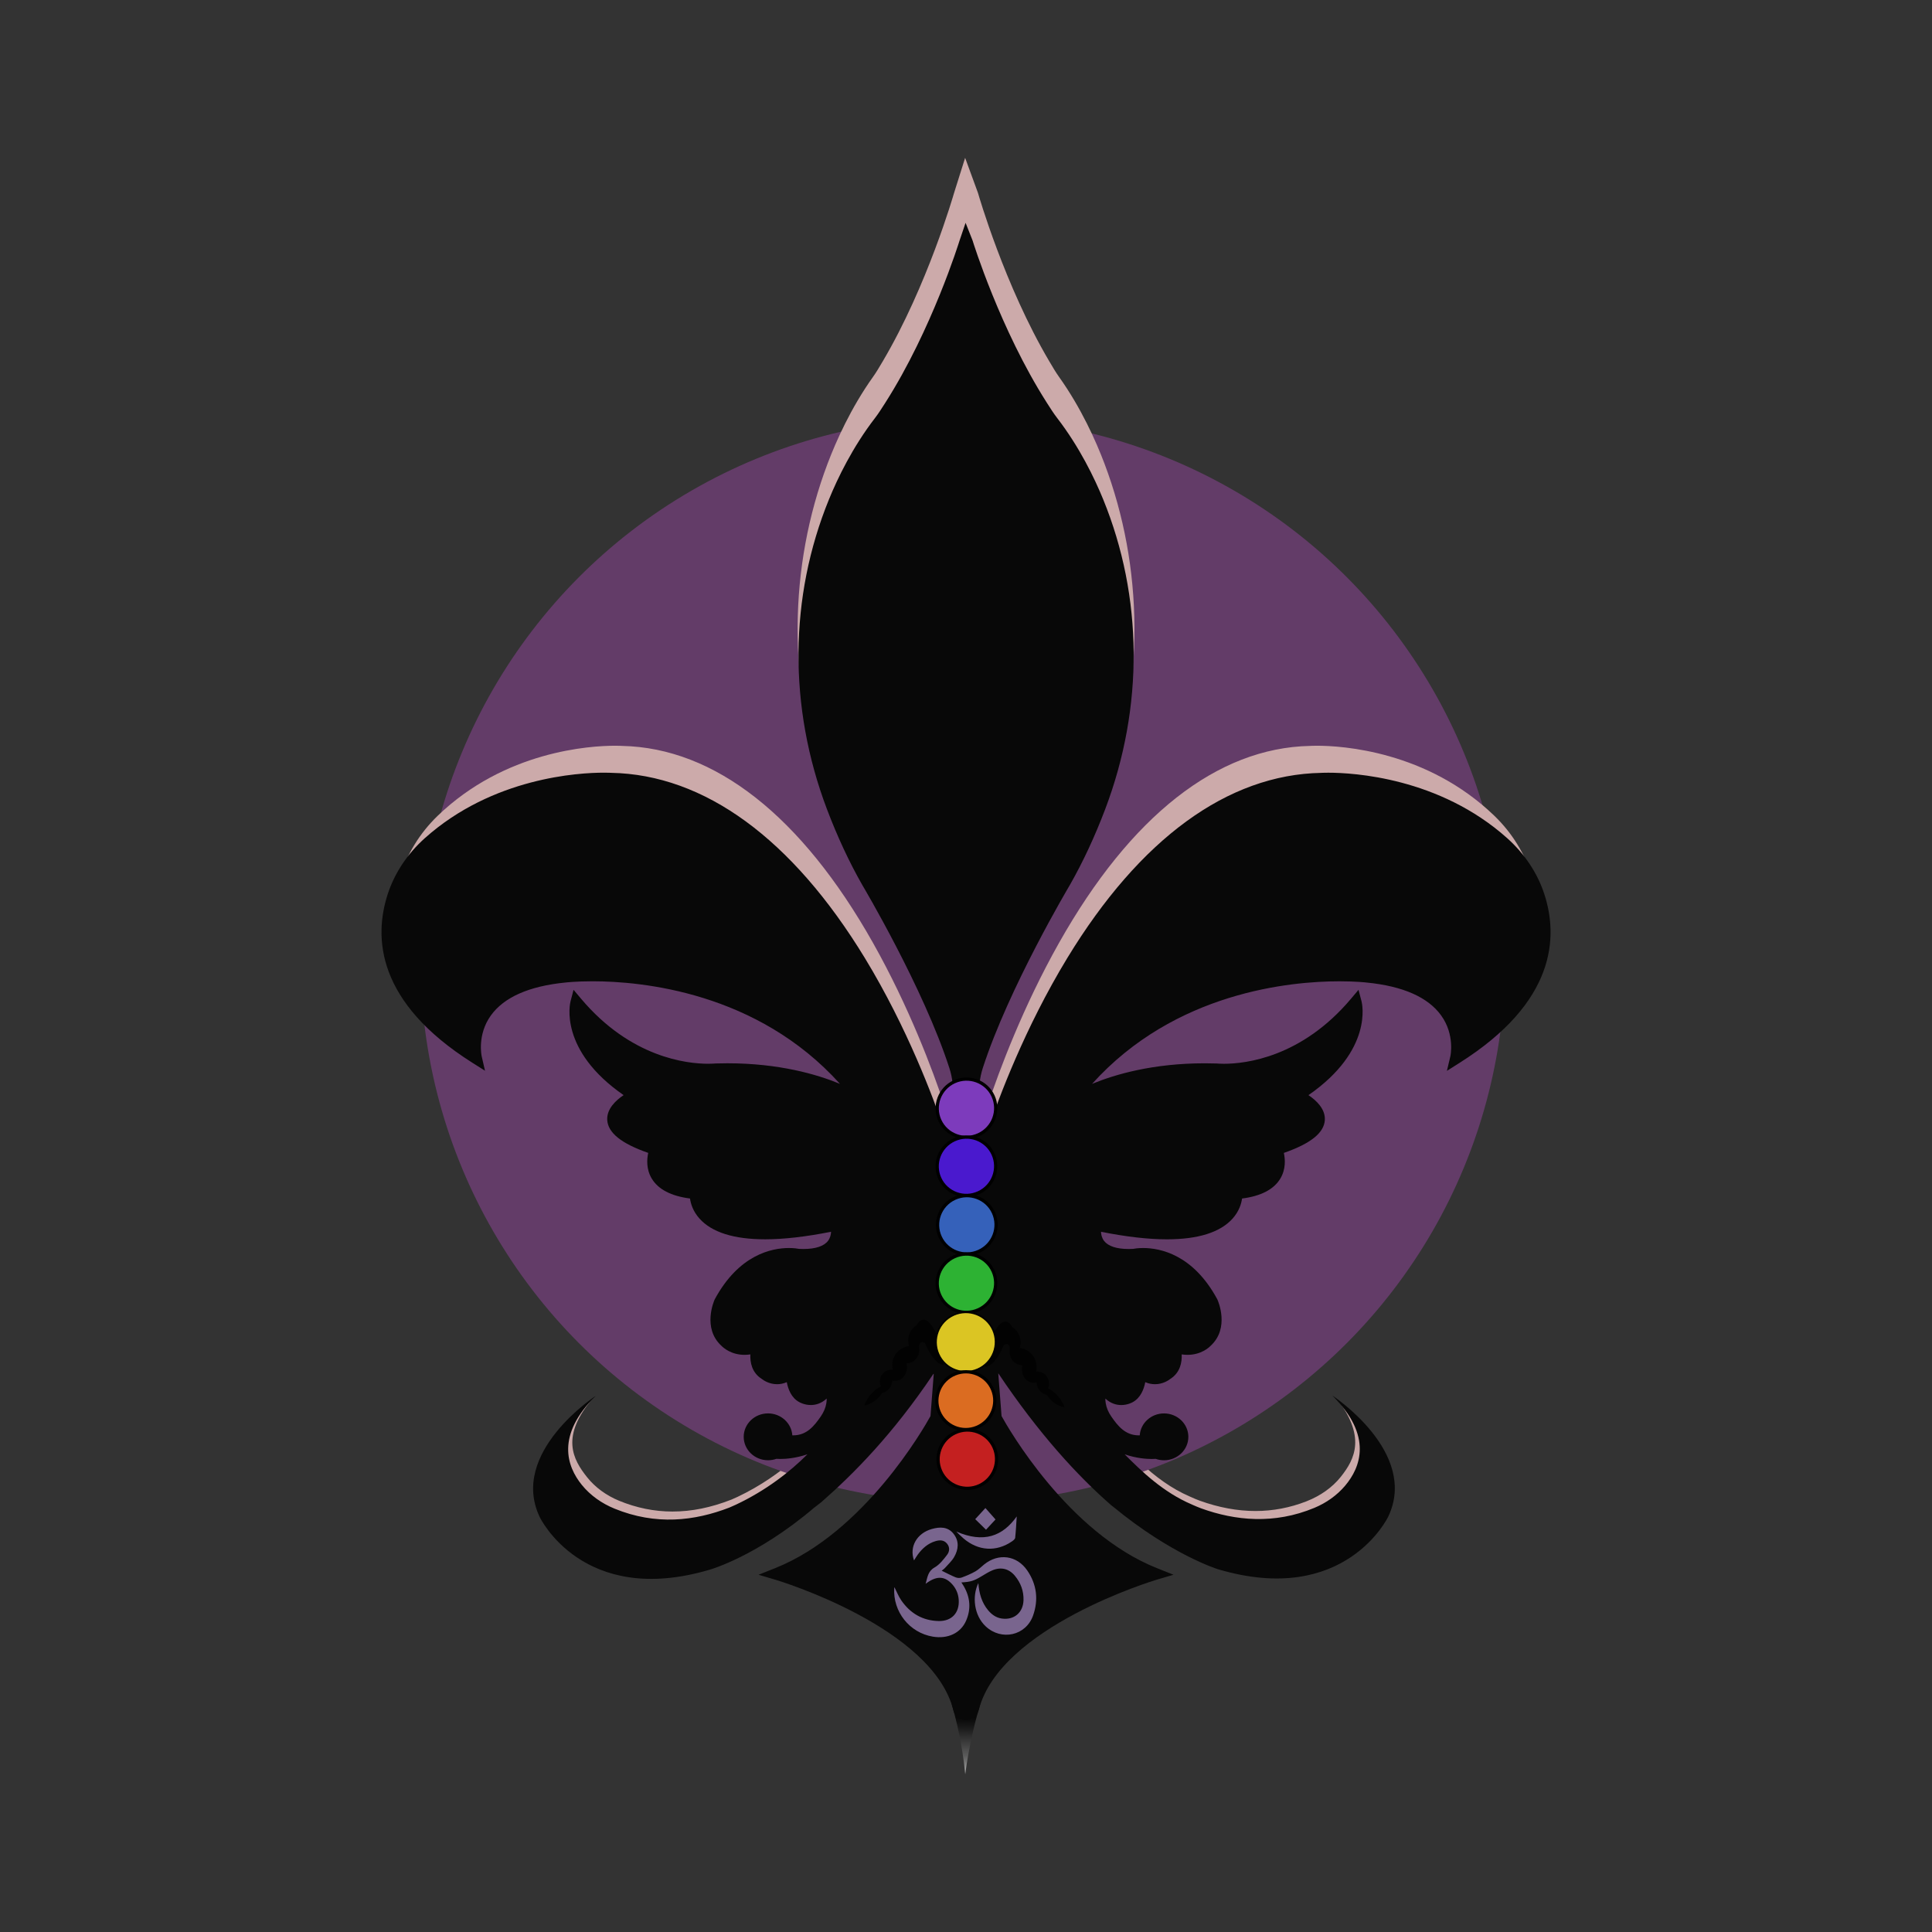 <svg xmlns="http://www.w3.org/2000/svg" xmlns:xlink="http://www.w3.org/1999/xlink" version="1.1" id="Layer_1" x="0px" y="0px" viewBox="0 0 1200 1200" style="enable-background:new 0 0 1200 1200;" xml:space="preserve" width="1200" height="1200">
<rect x="0" y="0" width="1200" height="1200" fill="#333333" stroke="none"/>
<style type="text/css">
	.st0{fill:url(#SVGID_1_);}
	.st1{fill:#CCAAAA;}
	.st2{fill:#633C68;}
	.st3{fill:#080808;}
	.st4{fill:#020202;}
	.st5{fill:#7D3BBC;stroke:#000000;stroke-width:2;stroke-miterlimit:10;}
	.st6{fill:#4A19CE;stroke:#000000;stroke-width:2;stroke-miterlimit:10;}
	.st7{fill:#3561BA;stroke:#000000;stroke-width:2;stroke-miterlimit:10;}
	.st8{fill:#2DB233;stroke:#000000;stroke-width:2;stroke-miterlimit:10;}
	.st9{fill:#DBC523;stroke:#000000;stroke-miterlimit:10;}
	.st10{fill:#DB6C21;stroke:#000000;stroke-width:2;stroke-miterlimit:10;}
	.st11{fill:#C42020;stroke:#000000;stroke-width:2;stroke-miterlimit:10;}
	.st12{fill:#79658E;}
	.st13{fill:url(#SVGID_2_);}
</style>
<linearGradient id="SVGID_1_" gradientUnits="userSpaceOnUse" x1="599.951" y1="1061.71" x2="599.242" y2="1108.296">
	<stop offset="0.113" style="stop-color:#080808"></stop>
	<stop offset="0.237" style="stop-color:#181818"></stop>
	<stop offset="0.479" style="stop-color:#424242"></stop>
	<stop offset="0.564" style="stop-color:#525252"></stop>
	<stop offset="0.613" style="stop-color:#5A5A5A"></stop>
	<stop offset="0.689" style="stop-color:#6F6F6F"></stop>
	<stop offset="0.782" style="stop-color:#939393"></stop>
	<stop offset="0.889" style="stop-color:#C4C4C4"></stop>
	<stop offset="1" style="stop-color:#FFFFFF"></stop>
</linearGradient>
<path class="st0" d="M591.15,1058.54c1.27,4.36,2.48,8.94,3.57,13.74c2.42,10.61,3.92,20.59,4.81,29.7  c1.11-8.34,2.69-17.32,4.89-26.81c1.36-5.86,2.86-11.42,4.43-16.68C602.95,1058.51,597.05,1058.52,591.15,1058.54z"></path>
<path class="st1" d="M708.76,908.96c8.77,8.05,18.53,15.52,30.35,20.6c2.47,1.13,4.37,1.92,6.17,2.57  c11.72,4.23,23.34,6.38,34.51,6.38c10.85,0,21.51-2.03,31.69-6.02c8.74-3.43,16.09-8.67,21.25-15.13  c8.92-11.17,16.11-25.32-3.3-49.83l23.11,29.96c9.32,15.5,14.31,26.95,7.62,41.05c-0.18,0.39-18.89,38.9-69.34,38.9  c-11.34,0-23.58-1.95-36.36-5.8c-0.29-0.09-29-9.22-64.7-38.99l-1.3-1.02c-23.35-20.61-45.99-47.16-67.39-78.96l-0.74-1.79  l-40.6-0.89l-0.82,2.7c-20.16,29.9-41.63,54.51-67.33,77.25l-4.27,3.33c-34.86,29.99-64.03,38.54-64.32,38.62  c-12.77,3.84-25.01,5.79-36.35,5.79c-50.44,0-69.16-38.52-69.35-38.91c-6.52-13.74-3.84-27.08,4.86-42.19l26.41-28.42  c-20.79,23.95-12.68,38.38-3.85,49.43c4.96,6.21,11.79,11.23,19.75,14.52c10.79,4.46,21.96,6.73,33.19,6.73  c11.93,0,23.94-2.43,36.7-7.43l3.77-1.69c14.57-6.91,26.24-15.35,34.89-22.84l105.61-104.9L708.76,908.96z"></path>
<ellipse class="st2" cx="598.04" cy="596.37" rx="336.82" ry="336.83"></ellipse>
<path class="st1" d="M899.01,613.61c-11.71-9.76-17.56-27.32-29.27-36.1s-17.56-9.76-36.1-12.68s-70.25,7.81-110.26,20.49  s-33.18,20.49-58.54,43.91s-18.54,24.39-29.27,39.03c-10.73,14.64-10.73,18.54-21.47,26.35c-10.73,7.81-13.66,7.81-20.49,6.83  c-6.83-0.98-21.47-11.71-21.47-11.71l-3.9-10.73c0,0-14.64-36.1-18.54-40.01s-40.01-35.13-57.57-41.96  c-17.56-6.83-74.16-22.44-94.65-29.27c-20.49-6.83-83.91,4.88-83.91,4.88l-24.72,52.04l0.33,14.96  c-62.88-42.92-48.15-70.6-40.75-94.95c4.33-14.23,12.4-27.35,23.35-37.92c41.87-40.43,94.91-43.58,110.17-43.58  c2.43,0,3.97,0.08,4.5,0.11c57.52,1.23,111.39,43.53,155.79,122.33c22.43,39.82,37.06,79.03,44.34,100.84  c6.39-8.13,6.99-17.8,4.44-26.34c-15.48-51.81-56.37-117.33-56.73-117.99c-8.02-15.2-15.24-31.96-21.55-49.96  c-23.55-67.23-23.08-139.79,1.33-204.33c5.25-13.87,14.4-34.46,28.23-53.84c1.92-2.69,3.78-5.84,5.57-8.88l0.51-0.86  c27.67-46.88,43.97-103.61,44.13-104.17l6.95-22.07l7.97,21.77l0.09,0.3c0.16,0.57,16.46,57.29,44.13,104.17l0.49,0.83  c1.8,3.05,3.66,6.21,5.59,8.91c13.83,19.38,22.99,39.97,28.24,53.84c24.41,64.53,24.89,137.1,1.33,204.33  c-6.31,18-13.53,34.77-21.47,49.82c-0.44,0.8-44.67,70.3-60.17,122.04c-2.57,8.59,5.41,14.04,7.81,22.39  c7.29-21.82,21.9-61.01,44.32-100.8c44.4-78.8,98.27-121.1,155.79-122.33c0.52-0.03,2.07-0.11,4.5-0.11  c15.26,0,68.3,3.14,110.17,43.58c10.95,10.58,19.03,23.69,23.35,37.92c7.4,24.35,21.05,54.55-41.83,97.47l5.37-23.91  C915.11,618.25,910.72,623.37,899.01,613.61z"></path>
<path class="st3" d="M599.54,1068.38c3.96,0.13,7.41-2.55,8.4-6.38c13.26-51.6,109.33-80.47,110.34-80.77l10.62-3.13l-10.28-4.09  c-55.39-22.04-92.48-87.12-96.54-94.48l-2.04-26.57c25.25,37.67,49.36,63.8,70.05,81.87l1.33,1.04  c36.36,29.99,65.08,38.8,65.08,38.8c79.02,23.5,105.71-32.58,105.71-32.58c19.22-40.06-34.7-75.31-34.7-75.31  c25.36,25.04,17.49,44.72,8.02,55.96c-5.15,6.11-11.81,10.76-19.18,13.83c-24.84,10.34-49.08,8-70.35,0.28  c-1.42-0.52-3.71-1.48-5.09-2.1l-0.59-0.27c-17.77-7.55-31.23-20.6-41.76-31.17c7.28,2.47,13.41,2.89,16.76,2.89  c1.05,0,1.9-0.04,2.5-0.08c1.65,0.58,3.39,0.88,5.18,0.88c8.33,0,15.11-6.53,15.11-14.55c0-8.02-6.78-14.55-15.11-14.55  c-8.01,0-14.59,6.03-15.08,13.62c-0.2,0.01-0.4,0.01-0.6,0.01c-8.34,0-13.02-5.81-17.11-11.77c-1.81-2.63-2.96-5.37-3.42-8.15  c-0.22-1.32-0.26-2.26-0.21-2.93c3.46,3.24,7.13,4.02,9.85,4.02c3.97,0,6.9-1.65,7.08-1.77c4.91-2.63,6.98-8,7.84-12.44  c1.95,0.84,3.96,1.27,6.04,1.27c4.96,0,8.51-2.49,9.56-3.32c6.17-3.93,7.24-10.38,7.02-15.19c1.23,0.18,2.44,0.27,3.62,0.27  c8.42,0,13.32-4.55,14.36-5.62c12.01-11.02,4.55-27.98,4.22-28.7l-0.12-0.24c-14.95-27.66-35.29-31.79-46.07-31.79  c-3.16,0-5.38,0.36-6.25,0.54c-0.94,0.05-1.85,0.07-2.72,0.07c-7.45,0-12.72-1.74-15.25-5.03c-1.39-1.81-1.84-3.93-1.91-5.67  c15.58,3.11,29.33,4.69,40.93,4.69c19.43,0,33.17-4.34,40.82-12.9c4.04-4.52,5.42-9.24,5.87-12.44c11.79-1.52,19.78-5.69,23.8-12.44  c3.45-5.79,3.01-11.98,2.15-15.89c16.66-5.78,25-12.48,25.46-20.43c0.4-6.93-5.42-12.27-10.17-15.45  c40.35-27.95,33.29-57.02,32.96-58.29l-1.87-7.12l-4.75,5.63c-30.69,36.37-65.4,40.3-78.9,40.3c-2.6,0-4.09-0.16-4.1-0.16  l-0.31-0.02c-2.52-0.08-5-0.12-7.42-0.12c-32.08,0-55.62,6.84-70.01,12.78c51.47-57.18,123.49-63.71,153.6-63.71  c10.45,0,16.85,0.76,17,0.78c22.52,2.23,38.07,9.11,46.23,20.45c8.63,11.99,5.75,25.16,5.72,25.28l-2.16,9.12l7.92-5.01  c59.54-37.63,61.43-77.85,52.52-104.96c-4.25-12.96-12.21-24.91-23.01-34.57c-42.19-37.72-95.72-40.65-111.12-40.65  c-2.85,0-4.48,0.1-4.42,0.1c0,0,0,0,0,0c-58.03,1.09-112.56,40.86-157.69,115.02c-26.59,43.69-42.78,87.67-48.57,104.73  c-6.38-11-7.88-24.16-3.9-36.44c16.12-49.85,53.76-113.15,54.18-113.85c8.09-14.21,15.46-30.04,21.9-47.05  c23.96-63.31,23.48-131.63-1.34-192.37c-5.32-13.02-14.61-32.36-28.62-50.54c-2.09-2.71-4.06-5.81-5.96-8.79l-0.5-0.79  c-28.85-45.25-45.8-99.89-45.96-100.44l-0.04-0.14l-4.35-10.99l-3.78,11.13c-0.17,0.55-17.11,55.19-45.96,100.44l-0.52,0.82  c-1.9,2.98-3.86,6.06-5.94,8.77c-14.01,18.17-23.3,37.51-28.62,50.54c-24.82,60.74-25.3,129.06-1.34,192.37  c6.44,17.01,13.8,32.84,21.94,47.12c0.38,0.63,38.09,64.05,54.19,113.94c3.94,12.21,2.45,25.3-3.95,36.29  c-5.78-17.05-21.97-61.03-48.57-104.74C492,520.88,437.47,481.11,379.61,480.02c-0.07,0-1.7-0.1-4.59-0.1  c-15.4,0-68.93,2.93-111.12,40.65c-10.8,9.65-18.75,21.61-23.01,34.57c-8.9,27.12-7.02,67.34,52.52,104.96l7.83,4.94l-2.07-9.03  c-0.03-0.13-2.91-13.3,5.72-25.29c8.16-11.34,23.71-18.22,46.32-20.46c0.06-0.01,6.46-0.77,16.91-0.77  c30.11,0,102.13,6.53,153.6,63.71c-14.38-5.93-37.92-12.78-70-12.78c-2.42,0-4.9,0.04-7.42,0.12l-0.3,0.02  c-0.01,0-1.5,0.16-4.11,0.16c-13.5,0-48.21-3.93-78.9-40.3l-4.75-5.63l-1.87,7.12c-0.33,1.27-7.39,30.34,32.96,58.29  c-4.75,3.18-10.57,8.53-10.17,15.45c0.46,7.95,8.79,14.65,25.46,20.43c-0.86,3.91-1.3,10.09,2.15,15.89  c4.02,6.75,12.02,10.92,23.8,12.44c0.44,3.2,1.82,7.92,5.86,12.44c7.65,8.56,21.38,12.9,40.82,12.9c11.61,0,25.36-1.58,40.94-4.69  c-0.08,1.73-0.52,3.82-1.88,5.63c-2.51,3.32-7.8,5.08-15.29,5.08c-0.87,0-1.77-0.02-2.72-0.07c-0.87-0.17-3.08-0.54-6.25-0.54  c-10.79,0-31.12,4.13-46.07,31.79l-0.12,0.24c-0.32,0.72-7.79,17.68,4.22,28.7c1.04,1.07,5.93,5.62,14.36,5.62  c1.19,0,2.4-0.09,3.62-0.27c-0.22,4.82,0.85,11.26,7.02,15.19c1.05,0.83,4.6,3.32,9.56,3.32c2.07,0,4.09-0.42,6.03-1.27  c0.85,4.43,2.89,9.78,7.72,12.36c0.32,0.19,3.25,1.85,7.22,1.84c2.72,0,6.39-0.77,9.84-4.01c0.04,0.67,0.01,1.62-0.21,2.93  c-0.46,2.77-1.62,5.51-3.42,8.14c-4.09,5.95-8.78,11.77-17.11,11.77c-0.2,0-0.4,0-0.6-0.01c-0.5-7.59-7.07-13.62-15.08-13.62  c-8.33,0-15.11,6.53-15.11,14.55c0,8.02,6.78,14.55,15.11,14.55c1.79,0,3.52-0.29,5.18-0.88c0.6,0.04,1.45,0.08,2.5,0.08  c3.35,0,9.49-0.43,16.79-2.9c-10.73,10.79-25.83,22.57-44.55,31.35l-3.85,1.71c-21.73,8.42-45.77,11.19-71.42,0.7  c-7.88-3.22-15.02-8.19-20.37-14.82c-9.17-11.36-16.15-30.72,8.65-55.2c0,0-53.92,35.25-34.7,75.31c0,0,26.69,56.09,105.71,32.58  c0,0,29.17-8.23,64.7-38.45l4.27-3.29c20.59-18.01,44.73-42.5,69.84-79.88c0.08,0,0.16,0.04,0.17,0.13l-2.01,26.12  c-4.05,7.37-41.15,72.44-96.54,94.48l-10.28,4.09l10.62,3.13c1.01,0.3,97.62,29.32,110.45,81.21  C593.01,1065.85,596.03,1068.27,599.54,1068.38L599.54,1068.38z"></path>
<path class="st4" d="M582.25,829.86c0,0-6.83-17.44-12.93-6.71c-0.97,0.6-2.37,1.65-3.48,3.37c-2.65,4.12-1.48,8.67-1.24,9.55  c-0.75,0.09-5.23,0.74-8.19,4.86c-3.12,4.35-2.06,9.09-1.89,9.78c-0.49-0.03-3.64-0.18-5.96,2.22c-2.03,2.09-2.62,5.3-1.52,8.19  c-1.46,0.79-3.35,2.02-5.2,3.9c-2.9,2.93-4.33,6.04-5.04,7.97c0.35-0.07,0.85-0.18,1.42-0.35c0.75-0.22,3.08-0.96,5.53-2.87  c2.07-1.61,3.36-3.38,4.11-4.59c0.81-0.17,2.12-0.56,3.37-1.59c2.68-2.18,2.93-5.42,2.97-6.06c0.85,0.13,3.31,0.4,5.57-1.07  c2.85-1.86,4.18-5.74,3.22-9.66c0.75-0.02,3.13-0.16,5.2-1.95c3.11-2.69,2.8-6.73,2.76-7.16c0,0-0.98-5.69,3.58-3.58  c0,0,4.88,13.01,11.71,13.82L582.25,829.86z"></path>
<path class="st4" d="M615.8,831.04c0,0,6.83-17.44,12.93-6.71c0.97,0.6,2.37,1.65,3.48,3.37c2.65,4.12,1.48,8.67,1.24,9.55  c0.75,0.09,5.23,0.74,8.19,4.86c3.12,4.35,2.06,9.09,1.89,9.78c0.49-0.03,3.64-0.18,5.96,2.22c2.03,2.09,2.62,5.3,1.52,8.19  c1.46,0.79,3.35,2.02,5.2,3.9c2.9,2.93,4.33,6.04,5.04,7.97c-0.35-0.07-0.85-0.18-1.42-0.35c-0.75-0.22-3.08-0.96-5.53-2.87  c-2.07-1.61-3.36-3.38-4.11-4.59c-0.81-0.17-2.12-0.56-3.37-1.59c-2.68-2.18-2.93-5.42-2.97-6.06c-0.85,0.13-3.31,0.4-5.57-1.07  c-2.85-1.86-4.18-5.74-3.22-9.66c-0.75-0.02-3.13-0.16-5.2-1.95c-3.11-2.69-2.8-6.73-2.76-7.16c0,0,0.98-5.69-3.58-3.58  c0,0-4.88,13.01-11.71,13.82L615.8,831.04z"></path>
<ellipse transform="matrix(0.909 -0.418 0.418 0.909 -232.648 313.537)" class="st5" cx="599.86" cy="688.18" rx="18.17" ry="18.09"></ellipse>
<ellipse transform="matrix(0.909 -0.418 0.418 0.909 -247.699 316.818)" class="st6" cx="599.83" cy="724.2" rx="18.17" ry="18.09"></ellipse>
<ellipse transform="matrix(0.909 -0.418 0.418 0.909 -262.861 320.244)" class="st7" cx="600.07" cy="760.55" rx="18.17" ry="18.09"></ellipse>
<ellipse transform="matrix(0.909 -0.418 0.418 0.909 -278.032 323.458)" class="st8" cx="599.83" cy="796.81" rx="18.17" ry="18.09"></ellipse>
<ellipse transform="matrix(0.869 -0.495 0.495 0.869 -333.927 406.313)" class="st9" cx="599.86" cy="833.37" rx="18.52" ry="18.45"></ellipse>
<ellipse transform="matrix(0.925 -0.38 0.38 0.925 -285.666 293.613)" class="st10" cx="600.1" cy="869.63" rx="18.01" ry="17.93"></ellipse>
<ellipse transform="matrix(0.909 -0.418 0.418 0.909 -323.626 333.665)" class="st11" cx="600.35" cy="906.06" rx="18.17" ry="18.09"></ellipse>
<g>
	<path class="st12" d="M555.59,985.92c1.36,2.67,2.47,5.55,4.17,8.03c5.58,8.13,13.32,12.7,23.29,12.9   c8.09,0.16,12.97-5.12,12.43-13.2c-0.27-3.99-1.85-7.47-4.68-10.3c-4.57-4.57-9.43-4.5-15.88,0.38c1.17-4,1.34-7.74,5.54-10.14   c3.11-1.77,5.57-4.95,7.81-7.89c1.52-1.99,1.82-4.65-0.05-6.92c-1.93-2.33-4.47-2.32-7.05-1.58c-4.73,1.36-8.22,4.46-11.09,8.33   c-0.86,1.16-1.57,2.44-2.36,3.68c-3.05-8.39,1.7-16.84,10.94-19.49c5.07-1.45,10.06-1.57,13.63,2.97   c3.59,4.56,3.09,9.71,0.31,14.47c-1.43,2.46-3.65,4.47-5.57,6.63c-0.66,0.74-1.52,1.3-2.12,1.8c2.92,1.42,5.7,2.91,8.6,4.1   c1.1,0.45,2.63,0.57,3.73,0.17c2.94-1.07,5.86-2.3,8.58-3.84c1.98-1.12,3.63-2.84,5.43-4.29c8.95-7.22,20.35-5.74,26.84,3.77   c5.89,8.63,7.03,18.18,3.57,27.95c-4.45,12.53-19.68,15.83-29.41,6.72c-7.34-6.87-8.55-18.67-4.58-26.9   c0.48,6.35,2.06,12.12,6.11,16.94c2.21,2.62,4.9,4.57,8.38,5.08c7.64,1.13,13.32-3.65,13.56-11.33c0.18-5.74-1.71-10.79-5.31-15.16   c-3.71-4.5-8.72-5.71-14.09-3.42c-2.27,0.97-4.38,2.31-6.51,3.58c-4.9,2.94-6.76,3.56-12.67,3.91c0.56,0.89,1.06,1.62,1.5,2.38   c3.99,6.91,4.59,14.15,1.41,21.42c-3.39,7.75-11.38,11.4-20.58,9.89c-14.55-2.39-24.97-15.51-24.04-30.3   C555.43,986.1,555.56,985.98,555.59,985.92z"></path>
	<path class="st12" d="M593.98,951.26c16.98,7.38,28.77,2.96,37.54-9.38c-0.32,4.73-0.52,9.02-0.98,13.27   c-0.09,0.8-1.13,1.64-1.92,2.18c-9.77,6.74-21.07,6.05-30.22-1.83C596.84,954.18,595.45,952.68,593.98,951.26z"></path>
	<path class="st12" d="M618.33,943.77c-2.02,2.19-3.93,4.24-5.9,6.37c-2.25-2.2-4.36-4.27-6.7-6.56c2.13-2.32,4.16-4.53,6.33-6.9   C614.24,939.15,616.26,941.43,618.33,943.77z"></path>
</g>
</svg>